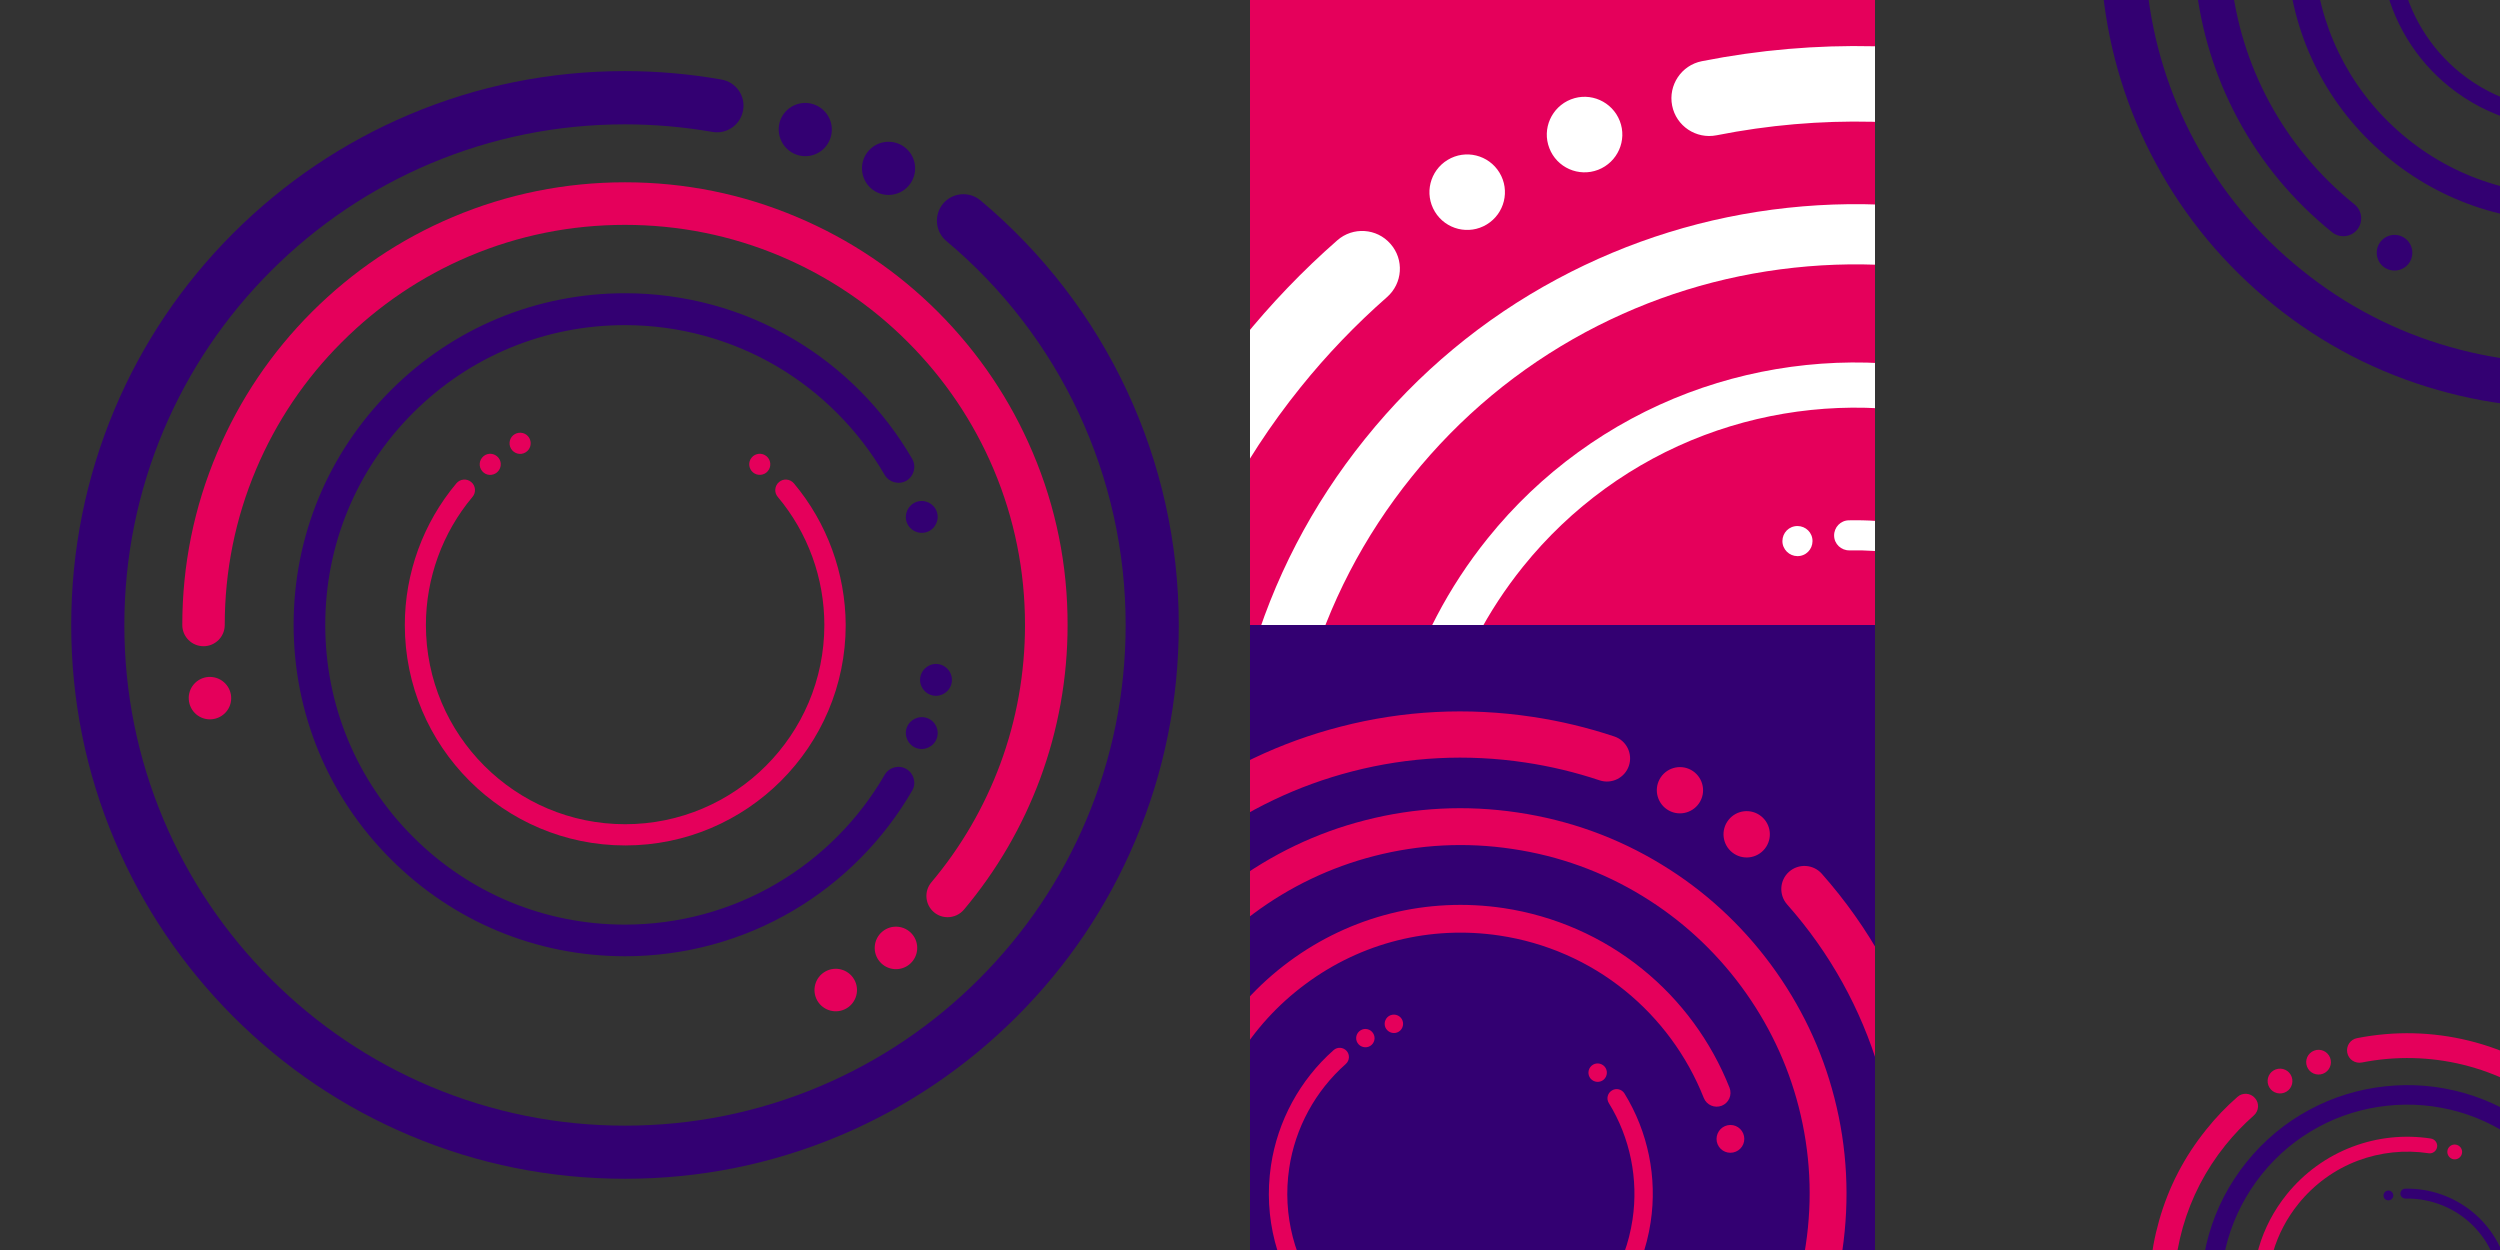 <?xml version="1.0" encoding="utf-8"?>
<!-- Generator: Adobe Illustrator 28.2.0, SVG Export Plug-In . SVG Version: 6.00 Build 0)  -->
<svg version="1.1" id="Ebene_1" xmlns="http://www.w3.org/2000/svg" xmlns:xlink="http://www.w3.org/1999/xlink" x="0px" y="0px"
	 viewBox="0 0 1920 960" style="enable-background:new 0 0 1920 960;" xml:space="preserve">
<rect x="0" y="0" width="1920" height="960" fill="#333333" stroke="none"/>
<style type="text/css">
	.st0{clip-path:url(#SVGID_00000074422535930215228260000012052744009498549182_);}
	.st1{clip-path:url(#SVGID_00000066515285889339124230000005856668050660385426_);fill:#330072;}
	.st2{clip-path:url(#SVGID_00000066515285889339124230000005856668050660385426_);fill:#E5005B;}
	.st3{fill:#E5005B;}
	.st4{fill:#330072;}
	.st5{clip-path:url(#SVGID_00000060728211724305817650000009747695043786446234_);}
	.st6{clip-path:url(#SVGID_00000035516564173742693110000015141628135416790207_);}
	.st7{clip-path:url(#SVGID_00000169538072969392378250000006134382755065529505_);fill:#E5005B;}
	.st8{clip-path:url(#SVGID_00000093140180747217930220000002990564244905531010_);}
	.st9{fill:#FFFFFF;}
	.st10{clip-path:url(#SVGID_00000006707430222742406120000005779451312881196203_);}
	.st11{clip-path:url(#SVGID_00000183954768942442059480000012129357683188619171_);}
</style>
<g>
	<g>
		<defs>
			<rect id="SVGID_1_" x="-86.8" y="-86.8" width="1133.5" height="1133.5"/>
		</defs>
		<clipPath id="SVGID_00000015312242996207735350000015275394731692640673_">
			<use xlink:href="#SVGID_1_"  style="overflow:visible;"/>
		</clipPath>
		<g style="clip-path:url(#SVGID_00000015312242996207735350000015275394731692640673_);">
			<defs>
				<rect id="SVGID_00000149377270102892044330000014762574189655710649_" x="-86.8" y="-86.8" width="1133.5" height="1133.5"/>
			</defs>
			<clipPath id="SVGID_00000001627035351262176180000015893355793343106484_">
				<use xlink:href="#SVGID_00000149377270102892044330000014762574189655710649_"  style="overflow:visible;"/>
			</clipPath>
			<path style="clip-path:url(#SVGID_00000001627035351262176180000015893355793343106484_);fill:#330072;" d="M672.2,147
				c9.8,5.6,22.2,2.3,27.9-7.5c5.6-9.8,2.3-22.2-7.5-27.9c-9.8-5.6-22.2-2.3-27.9,7.5C659.1,128.9,662.5,141.4,672.2,147"/>
			<path style="clip-path:url(#SVGID_00000001627035351262176180000015893355793343106484_);fill:#330072;" d="M753,153.9
				c-8.6-7.2-21.5-6.1-28.7,2.5c-7.2,8.6-6.1,21.5,2.5,28.7c87.5,73.3,137.7,180.8,137.7,294.9c0,51.9-10.2,102.3-30.2,149.7
				c-19.4,45.8-47.1,86.9-82.4,122.2c-35.3,35.3-76.4,63-122.2,82.4c-47.4,20-97.7,30.2-149.7,30.2c-51.9,0-102.3-10.2-149.7-30.2
				c-45.8-19.4-86.9-47.1-122.2-82.4c-35.3-35.3-63-76.4-82.4-122.2c-20-47.4-30.2-97.7-30.2-149.7c0-51.9,10.2-102.3,30.2-149.7
				c19.4-45.8,47.1-86.9,82.4-122.2c35.3-35.3,76.4-63,122.2-82.4c47.4-20,97.7-30.2,149.7-30.2c22.5,0,45.1,2,67.1,5.8
				c11.1,2,21.7-5.5,23.6-16.6c2-11.1-5.5-21.7-16.6-23.6c-24.3-4.3-49.3-6.5-74.2-6.5c-57.4,0-113.1,11.2-165.6,33.4
				c-50.6,21.4-96.1,52.1-135.2,91.1c-39.1,39.1-69.7,84.5-91.1,135.2C65.9,366.9,54.7,422.6,54.7,480c0,57.4,11.2,113.1,33.4,165.6
				c21.4,50.6,52.1,96.1,91.1,135.2c39.1,39.1,84.5,69.7,135.2,91.1c52.4,22.2,108.1,33.4,165.6,33.4c57.4,0,113.1-11.2,165.6-33.4
				c50.6-21.4,96.1-52.1,135.2-91.1c39.1-39.1,69.7-84.5,91.1-135.2c22.2-52.4,33.4-108.1,33.4-165.6
				C905.3,353.8,849.8,235,753,153.9"/>
			<path style="clip-path:url(#SVGID_00000001627035351262176180000015893355793343106484_);fill:#330072;" d="M611.5,118.7
				c10.6,3.9,22.3-1.6,26.1-12.2c3.9-10.6-1.6-22.3-12.2-26.2c-10.6-3.9-22.3,1.6-26.2,12.2C595.5,103.1,600.9,114.8,611.5,118.7"/>
			<path style="clip-path:url(#SVGID_00000001627035351262176180000015893355793343106484_);fill:#E5005B;" d="M609.7,371.2
				c-2.9-3.4-8-3.9-11.4-1c-3.4,2.9-3.9,8-1,11.4c23.1,27.5,35.8,62.4,35.8,98.4c0,84.4-68.6,153-153,153c-84.4,0-153-68.6-153-153
				c0-35.9,12.7-70.9,35.8-98.4c2.9-3.4,2.4-8.6-1-11.4c-3.4-2.9-8.6-2.4-11.4,1c-25.5,30.4-39.6,69-39.6,108.8
				c0,93.3,75.9,169.3,169.3,169.3c93.3,0,169.3-75.9,169.3-169.3C649.3,440.2,635.2,401.6,609.7,371.2"/>
			<path style="clip-path:url(#SVGID_00000001627035351262176180000015893355793343106484_);fill:#E5005B;" d="M403.5,347.5
				c3.9-2.2,5.2-7.2,3-11.1c-2.2-3.9-7.2-5.2-11.1-3c-3.9,2.2-5.2,7.2-3,11.1C394.7,348.4,399.6,349.8,403.5,347.5"/>
			<path style="clip-path:url(#SVGID_00000001627035351262176180000015893355793343106484_);fill:#E5005B;" d="M381.7,362.8
				c3.4-2.9,3.9-8,1-11.4c-2.9-3.4-8-3.9-11.4-1c-3.4,2.9-3.9,8-1,11.4C373.1,365.3,378.2,365.7,381.7,362.8"/>
			<path style="clip-path:url(#SVGID_00000001627035351262176180000015893355793343106484_);fill:#E5005B;" d="M578.3,362.8
				c3.4,2.9,8.6,2.4,11.4-1c2.9-3.4,2.4-8.6-1-11.4c-3.4-2.9-8.6-2.4-11.4,1C574.4,354.8,574.9,359.9,578.3,362.8"/>
			<path style="clip-path:url(#SVGID_00000001627035351262176180000015893355793343106484_);fill:#330072;" d="M696.1,590.6
				c-5.8-3.4-13.3-1.4-16.7,4.5c-19.9,34.4-48.5,63.2-82.7,83.3c-35.2,20.8-75.6,31.7-116.7,31.7c-61.5,0-119.3-23.9-162.8-67.4
				c-43.5-43.5-67.4-101.3-67.4-162.8s23.9-119.3,67.4-162.8c43.5-43.5,101.3-67.4,162.8-67.4c41.1,0,81.5,11,116.7,31.7
				c34.2,20.2,62.8,49,82.7,83.3c3.4,5.8,10.9,7.8,16.7,4.5c5.8-3.4,7.8-10.9,4.5-16.7c-22-38-53.6-69.9-91.4-92.2
				c-39-23-83.6-35.1-129.1-35.1c-68,0-132,26.5-180,74.6c-48.1,48.1-74.6,112-74.6,180c0,68,26.5,131.9,74.6,180
				c48.1,48.1,112,74.6,180,74.6c45.5,0,90.1-12.1,129.1-35.1c37.8-22.3,69.4-54.2,91.4-92.2C703.9,601.5,701.9,594,696.1,590.6"/>
			<path style="clip-path:url(#SVGID_00000001627035351262176180000015893355793343106484_);fill:#330072;" d="M712.1,551.5
				c-6.3-2.3-13.4,1-15.7,7.3c-2.3,6.3,1,13.4,7.3,15.7c6.3,2.3,13.4-1,15.7-7.3C721.7,560.8,718.5,553.8,712.1,551.5"/>
			<path style="clip-path:url(#SVGID_00000001627035351262176180000015893355793343106484_);fill:#330072;" d="M721,510.1
				c-6.6-1.2-13,3.3-14.2,9.9c-1.2,6.6,3.3,13,9.9,14.2c6.6,1.2,13-3.3,14.2-9.9C732.1,517.6,727.6,511.3,721,510.1"/>
			<path style="clip-path:url(#SVGID_00000001627035351262176180000015893355793343106484_);fill:#330072;" d="M696.4,401.2
				c2.3,6.3,9.3,9.6,15.7,7.3c6.3-2.3,9.6-9.3,7.3-15.7c-2.3-6.3-9.3-9.6-15.7-7.3C697.4,387.9,694.1,394.9,696.4,401.2"/>
			<path style="clip-path:url(#SVGID_00000001627035351262176180000015893355793343106484_);fill:#E5005B;" d="M793.2,347.7
				c-17.1-40.5-41.6-76.8-72.8-108.1c-31.2-31.2-67.6-55.7-108.1-72.8C570.4,149,525.9,140,480,140c-45.9,0-90.4,9-132.3,26.7
				c-40.5,17.1-76.8,41.6-108.1,72.8c-31.2,31.2-55.7,67.6-72.8,108.1C149,389.6,140,434.1,140,480c0,9,7.3,16.3,16.3,16.3
				c9,0,16.3-7.3,16.3-16.3c0-41.5,8.1-81.7,24.1-119.6c15.5-36.6,37.6-69.5,65.9-97.7c28.2-28.2,61.1-50.4,97.7-65.9
				c37.9-16,78.1-24.1,119.6-24.1s81.7,8.1,119.6,24.1c36.6,15.5,69.5,37.6,97.7,65.9c28.2,28.2,50.4,61.1,65.9,97.7
				c16,37.9,24.1,78.1,24.1,119.6c0,36.8-6.4,72.8-19.1,107c-12.3,33-30,63.5-52.8,90.6c-5.8,6.9-4.9,17.2,2,23
				c3.1,2.6,6.8,3.8,10.5,3.8c4.6,0,9.3-2,12.5-5.8c25.2-30,44.8-63.7,58.4-100.2c14-37.8,21.2-77.6,21.2-118.3
				C820,434.1,811,389.6,793.2,347.7"/>
			<path style="clip-path:url(#SVGID_00000001627035351262176180000015893355793343106484_);fill:#E5005B;" d="M158.4,520.1
				c-8.9,1.6-14.8,10-13.2,18.9c1.6,8.9,10,14.8,18.9,13.2c8.9-1.6,14.8-10,13.2-18.9C175.7,524.5,167.3,518.6,158.4,520.1"/>
			<path style="clip-path:url(#SVGID_00000001627035351262176180000015893355793343106484_);fill:#E5005B;" d="M633.7,746.2
				c-7.8,4.5-10.5,14.5-6,22.3c4.5,7.8,14.5,10.5,22.3,6c7.8-4.5,10.5-14.5,6-22.3C651.5,744.4,641.5,741.7,633.7,746.2"/>
			<path style="clip-path:url(#SVGID_00000001627035351262176180000015893355793343106484_);fill:#E5005B;" d="M677.6,715.5
				c-6.9,5.8-7.8,16.1-2,23c5.8,6.9,16.1,7.8,23,2c6.9-5.8,7.8-16.1,2-23C694.8,710.6,684.5,709.7,677.6,715.5"/>
		</g>
	</g>
</g>
<rect x="960" class="st3" width="480" height="480"/>
<rect x="960" y="480" class="st4" width="480" height="480"/>
<g>
	<defs>
		<rect id="SVGID_00000158736954318628400780000001920560198226914223_" x="960" y="480" width="480" height="480"/>
	</defs>
	<clipPath id="SVGID_00000131345976180196174800000014727718378901547152_">
		<use xlink:href="#SVGID_00000158736954318628400780000001920560198226914223_"  style="overflow:visible;"/>
	</clipPath>
	<g style="clip-path:url(#SVGID_00000131345976180196174800000014727718378901547152_);">
		<g>
			<defs>
				
					<rect id="SVGID_00000021120631961456882990000015210439644671020213_" x="628.3" y="423.2" transform="matrix(0.148 -0.989 0.989 0.148 49.557 1891.17)" width="987.3" height="987.3"/>
			</defs>
			<clipPath id="SVGID_00000039095394441528208520000015802096761286600613_">
				<use xlink:href="#SVGID_00000021120631961456882990000015210439644671020213_"  style="overflow:visible;"/>
			</clipPath>
			<g style="clip-path:url(#SVGID_00000039095394441528208520000015802096761286600613_);">
				<defs>
					
						<rect id="SVGID_00000106136104413354134150000014828202779281102487_" x="628.3" y="423.2" transform="matrix(0.148 -0.989 0.989 0.148 49.557 1891.17)" width="987.3" height="987.3"/>
				</defs>
				<clipPath id="SVGID_00000068658333634531195580000003845809096371739836_">
					<use xlink:href="#SVGID_00000106136104413354134150000014828202779281102487_"  style="overflow:visible;"/>
				</clipPath>
				<path style="clip-path:url(#SVGID_00000068658333634531195580000003845809096371739836_);fill:#E5005B;" d="M1330.4,654.7
					c7.7,6.1,18.9,4.8,25-2.9c6.1-7.7,4.8-18.9-2.9-25c-7.7-6.1-18.9-4.8-25,2.9C1321.4,637.4,1322.7,648.6,1330.4,654.7"/>
				<path style="clip-path:url(#SVGID_00000068658333634531195580000003845809096371739836_);fill:#E5005B;" d="M1399.1,671
					c-6.5-7.3-17.7-8-25.1-1.5c-7.3,6.5-8,17.7-1.5,25.1c66,74.4,95.4,173.5,80.7,271.7c-6.7,44.7-21.9,86.8-45.3,125
					c-22.6,37-51.7,68.8-86.7,94.7c-35,25.9-74,44.5-115.9,55.3c-43.4,11.2-88.1,13.5-132.8,6.8c-44.7-6.7-86.8-21.9-125-45.3
					c-37-22.6-68.8-51.7-94.7-86.7c-25.9-35-44.5-74-55.3-115.9c-11.2-43.4-13.5-88.1-6.8-132.8c6.7-44.7,21.9-86.8,45.3-125
					c22.6-37,51.7-68.8,86.7-94.7c35-25.9,74-44.5,115.9-55.3c43.4-11.2,88.1-13.5,132.8-6.8c19.4,2.9,38.6,7.5,57.1,13.7
					c9.3,3.1,19.4-1.9,22.5-11.2c3.1-9.3-1.9-19.4-11.2-22.5c-20.4-6.8-41.6-11.9-63.1-15.1c-49.5-7.4-98.9-4.9-146.9,7.5
					c-46.4,11.9-89.5,32.5-128.2,61.1c-38.7,28.6-70.9,63.9-95.9,104.7c-25.9,42.3-42.7,88.9-50.1,138.3
					c-7.4,49.5-4.9,98.9,7.5,146.9c11.9,46.4,32.5,89.5,61.1,128.2c28.6,38.7,63.9,70.9,104.7,95.9c42.3,25.9,88.9,42.7,138.3,50.1
					c49.5,7.4,98.9,4.9,146.9-7.5c46.4-11.9,89.5-32.5,128.2-61.1c38.7-28.6,70.9-63.9,95.9-104.7c25.9-42.3,42.7-88.9,50.1-138.3
					C1504.6,862.8,1472,753.3,1399.1,671"/>
				<path style="clip-path:url(#SVGID_00000068658333634531195580000003845809096371739836_);fill:#E5005B;" d="M1281.7,622.5
					c8.6,4.7,19.4,1.5,24.1-7.1c4.7-8.6,1.5-19.4-7.1-24.1c-8.6-4.7-19.4-1.5-24.1,7.1C1269.9,607,1273.1,617.8,1281.7,622.5"/>
				<path style="clip-path:url(#SVGID_00000068658333634531195580000003845809096371739836_);fill:#E5005B;" d="M1247.6,839.8
					c-2-3.3-6.4-4.4-9.7-2.3c-3.3,2-4.4,6.4-2.3,9.7c16.4,26.6,22.8,58.4,18.2,89.3c-10.8,72.7-78.8,123-151.5,112.2
					c-72.7-10.8-123-78.8-112.2-151.5c4.6-31,20.1-59.4,43.5-80.1c2.9-2.6,3.2-7.1,0.6-10c-2.6-2.9-7.1-3.2-10-0.6
					c-25.9,22.9-43,54.4-48.1,88.6c-12,80.4,43.6,155.6,124,167.6c80.4,12,155.6-43.7,167.6-124.1
					C1272.9,904.3,1265.7,869.2,1247.6,839.8"/>
				<path style="clip-path:url(#SVGID_00000068658333634531195580000003845809096371739836_);fill:#E5005B;" d="M1073.1,792.9
					c3.6-1.4,5.4-5.5,4-9.2c-1.4-3.6-5.5-5.4-9.2-4c-3.6,1.4-5.4,5.5-4,9.2C1065.4,792.5,1069.5,794.3,1073.1,792.9"/>
				<path style="clip-path:url(#SVGID_00000068658333634531195580000003845809096371739836_);fill:#E5005B;" d="M1052.3,803.3
					c3.3-2,4.4-6.4,2.3-9.7c-2-3.3-6.4-4.4-9.7-2.3c-3.3,2-4.4,6.4-2.3,9.7C1044.6,804.2,1049,805.3,1052.3,803.3"/>
				<path style="clip-path:url(#SVGID_00000068658333634531195580000003845809096371739836_);fill:#E5005B;" d="M1221.7,828.5
					c2.6,2.9,7.1,3.2,10,0.6c2.9-2.6,3.2-7.1,0.6-10c-2.6-2.9-7.1-3.2-10-0.6C1219.4,821.1,1219.1,825.6,1221.7,828.5"/>
				<path style="clip-path:url(#SVGID_00000068658333634531195580000003845809096371739836_);fill:#E5005B;" d="M1293.9,1039.9
					c-4.6-3.7-11.3-2.9-15,1.7c-21.5,27-49.9,48.2-81.9,61.2c-33,13.4-69.2,17.6-104.6,12.3c-53-7.9-99.7-36-131.5-79
					c-31.9-43-45.1-95.9-37.2-148.9s36-99.7,79-131.5c43-31.9,95.9-45.1,148.9-37.2c35.4,5.3,68.8,19.9,96.4,42.3
					c26.9,21.8,47.8,50.3,60.5,82.4c2.2,5.5,8.3,8.1,13.8,6c5.5-2.2,8.1-8.3,6-13.8c-14.1-35.6-37.2-67.1-66.9-91.1
					c-30.6-24.8-67.5-41-106.7-46.9c-58.6-8.7-117.1,5.9-164.7,41.1c-47.6,35.2-78.6,86.9-87.4,145.5
					c-8.7,58.6,5.9,117.1,41.1,164.7c35.2,47.6,86.9,78.6,145.5,87.4c39.2,5.8,79.2,1.1,115.7-13.7c35.5-14.3,66.8-37.7,90.6-67.6
					C1299.2,1050.3,1298.5,1043.6,1293.9,1039.9"/>
				<path style="clip-path:url(#SVGID_00000068658333634531195580000003845809096371739836_);fill:#E5005B;" d="M1312.7,1008.2
					c-5.2-2.8-11.6-0.9-14.4,4.3c-2.8,5.2-0.9,11.6,4.3,14.4c5.2,2.8,11.6,0.9,14.4-4.3C1319.8,1017.5,1317.9,1011.1,1312.7,1008.2"
					/>
				<path style="clip-path:url(#SVGID_00000068658333634531195580000003845809096371739836_);fill:#E5005B;" d="M1325.7,973.7
					c-5.6-1.9-11.6,1.1-13.5,6.7c-1.9,5.6,1.1,11.6,6.7,13.5s11.6-1.1,13.5-6.7S1331.3,975.6,1325.7,973.7"/>
				<path style="clip-path:url(#SVGID_00000068658333634531195580000003845809096371739836_);fill:#E5005B;" d="M1318.5,876.8
					c1.2,5.8,6.8,9.5,12.6,8.3c5.8-1.2,9.5-6.8,8.3-12.6c-1.2-5.8-6.8-9.5-12.6-8.3C1321.1,865.4,1317.4,871,1318.5,876.8"/>
				<path style="clip-path:url(#SVGID_00000068658333634531195580000003845809096371739836_);fill:#E5005B;" d="M1408.8,843.1
					c-9.5-37.1-26-71.5-48.9-102.5c-22.9-30.9-51-56.7-83.7-76.6c-33.8-20.7-71-34.1-110.6-40c-39.5-5.9-79-3.9-117.4,6
					c-37.1,9.5-71.5,26-102.4,48.9c-30.9,22.9-56.7,51-76.6,83.7c-20.7,33.8-34.1,71-40,110.6c-1.2,7.8,4.2,15,12,16.1
					c7.8,1.2,15-4.2,16.1-12c5.3-35.7,17.5-69.4,36.2-100c18-29.5,41.4-55,69.3-75.7c27.9-20.7,59.1-35.6,92.6-44.2
					c34.7-8.9,70.4-10.8,106.2-5.4c35.7,5.3,69.4,17.5,99.9,36.2c29.5,18,55,41.4,75.7,69.3c20.7,28,35.6,59.1,44.2,92.6
					c8.9,34.7,10.8,70.4,5.4,106.2c-4.7,31.7-14.9,61.9-30.2,89.7c-14.8,26.9-34,50.8-57.1,71.3c-5.9,5.2-6.4,14.2-1.2,20.1
					c2.3,2.6,5.3,4.2,8.5,4.6c4,0.6,8.2-0.5,11.5-3.4c25.5-22.6,46.8-49.1,63.2-78.8c17-30.8,28.2-64.2,33.4-99.2
					C1420.7,921,1418.7,881.5,1408.8,843.1"/>
				<path style="clip-path:url(#SVGID_00000068658333634531195580000003845809096371739836_);fill:#E5005B;" d="M839.7,910.1
					c-7.8,0.2-14,6.7-13.8,14.6c0.2,7.8,6.7,14,14.6,13.8c7.8-0.2,14-6.7,13.8-14.6S847.6,909.9,839.7,910.1"/>
				<path style="clip-path:url(#SVGID_00000068658333634531195580000003845809096371739836_);fill:#E5005B;" d="M1220.1,1165.9
					c-7.3,2.9-10.9,11.1-8,18.4c2.9,7.3,11.1,10.9,18.4,8c7.3-2.9,10.9-11.1,8-18.4C1235.7,1166.6,1227.4,1163,1220.1,1165.9"/>
				<path style="clip-path:url(#SVGID_00000068658333634531195580000003845809096371739836_);fill:#E5005B;" d="M1261.9,1145.1
					c-6.7,4.1-8.8,12.8-4.7,19.5c4.1,6.7,12.8,8.8,19.5,4.7c6.7-4.1,8.8-12.8,4.7-19.5C1277.3,1143.1,1268.6,1141,1261.9,1145.1"/>
			</g>
		</g>
	</g>
</g>
<g>
	<defs>
		<rect id="SVGID_00000070087582837729018840000001123254424580976030_" x="960" width="480" height="480"/>
	</defs>
	<clipPath id="SVGID_00000001638288736780809010000007027757799675501700_">
		<use xlink:href="#SVGID_00000070087582837729018840000001123254424580976030_"  style="overflow:visible;"/>
	</clipPath>
	<g style="clip-path:url(#SVGID_00000001638288736780809010000007027757799675501700_);">
		<g>
			<g>
				<path class="st9" d="M1227.4,130.4c14.9-5.8,22.4-22.6,16.6-37.5c-5.8-14.9-22.6-22.4-37.5-16.6c-14.9,5.8-22.4,22.6-16.6,37.5
					C1195.6,128.7,1212.4,136.2,1227.4,130.4z"/>
				<path class="st9" d="M1307,47c-15.7,3.1-25.9,18.4-22.8,34.1c3.1,15.7,18.4,25.9,34.1,22.8c159.3-31.6,323.1,8.7,449.4,110.4
					c57.5,46.3,104.2,102.4,138.8,166.9c33.4,62.3,54.3,129.7,61.9,200.3c7.6,70.6,1.7,140.9-17.7,208.9
					c-20.1,70.4-53.7,135.2-100,192.7c-46.3,57.5-102.4,104.2-166.9,138.8c-62.3,33.4-129.7,54.3-200.3,61.9
					c-70.6,7.6-140.9,1.7-208.9-17.7c-70.4-20.1-135.2-53.7-192.7-100c-57.5-46.3-104.2-102.4-138.8-166.9
					C909.7,837,888.8,769.6,881.2,699c-7.6-70.6-1.7-140.9,17.7-208.9c20.1-70.4,53.7-135.2,100-192.7c20.1-25,42.4-48.2,66.3-69.2
					c12.1-10.6,13.3-28.9,2.7-40.9c-10.5-12.1-28.9-13.3-40.9-2.7c-26.4,23.1-51.1,48.9-73.3,76.4
					c-51.2,63.6-88.4,135.3-110.6,213.2c-21.4,75.2-28,152.9-19.6,231C832,783.3,855,857.8,892,926.7
					c38.3,71.3,90,133.5,153.6,184.6c63.6,51.2,135.3,88.4,213.2,110.6c75.2,21.4,152.9,28,231,19.6c78.1-8.4,152.6-31.5,221.5-68.5
					c71.3-38.3,133.5-90,184.6-153.6s88.4-135.3,110.6-213.2c21.4-75.2,28-152.9,19.6-231c-8.4-78.1-31.5-152.6-68.5-221.5
					c-38.3-71.3-90-133.5-153.6-184.6C1664.3,56.6,1483.1,12.1,1307,47z"/>
				<path class="st9" d="M1141.8,172.4c13.7-8.3,18.1-26.1,9.8-39.8c-8.3-13.7-26.1-18.1-39.8-9.8c-13.7,8.3-18.1,26.1-9.8,39.8
					C1110.3,176.3,1128.1,180.7,1141.8,172.4z"/>
			</g>
			<g>
				<path class="st9" d="M1419.9,399.6c-6.4,0.1-11.4,5.4-11.3,11.8c0.1,6.4,5.4,11.4,11.8,11.3c51-1.1,101,16,140.9,48.1
					c93.5,75.2,108.3,212.5,33.1,305.9c-75.2,93.5-212.5,108.3-305.9,33.1c-39.8-32.1-67.2-77.3-77-127.4
					c-1.2-6.3-7.3-10.3-13.6-9.1c-6.3,1.2-10.3,7.3-9.1,13.6c10.9,55.4,41.2,105.4,85.2,140.9c103.4,83.2,255.2,66.8,338.4-36.6
					c83.2-103.4,66.8-255.2-36.6-338.4C1531.7,417.3,1476.3,398.4,1419.9,399.6z"/>
				<path class="st9" d="M1209.9,606.8c1-6.3-3.3-12.2-9.6-13.2c-6.3-1-12.2,3.3-13.2,9.6c-1,6.3,3.3,12.2,9.6,13.2
					C1203,617.4,1208.9,613.1,1209.9,606.8z"/>
				<path class="st9" d="M1207.3,644.7c-0.1-6.4-5.4-11.4-11.8-11.3c-6.4,0.1-11.4,5.4-11.3,11.8c0.1,6.4,5.4,11.4,11.8,11.3
					C1202.4,656.3,1207.5,651,1207.3,644.7z"/>
				<path class="st9" d="M1382.7,426.9c6.3-1.2,10.3-7.3,9.1-13.6c-1.2-6.3-7.3-10.3-13.6-9.1c-6.3,1.2-10.3,7.3-9.1,13.6
					C1370.4,424,1376.4,428.1,1382.7,426.9z"/>
			</g>
			<g>
				<path class="st9" d="M1740,499.6c-9,3.5-13.4,13.5-10,22.5c20.3,52.7,26.8,110,18.6,165.9c-8.4,57.5-32.2,112-68.9,157.6
					c-54.8,68.1-132.9,110.8-219.8,120.2c-86.9,9.4-172.3-15.6-240.4-70.4s-110.8-132.9-120.2-219.8
					c-9.4-86.9,15.6-172.3,70.4-240.4c36.7-45.6,84.8-80.5,139.2-101c52.8-19.9,110.2-25.9,166-17.3c9.5,1.5,18.4-5,19.8-14.5
					c1.5-9.5-5-18.4-14.5-19.8c-61.7-9.5-125.2-2.9-183.6,19.1c-60.2,22.7-113.5,61.3-154,111.7c-60.6,75.3-88.3,169.8-77.9,265.9
					c10.4,96.1,57.6,182.5,132.9,243.1c75.3,60.6,169.8,88.3,265.9,77.9c96.1-10.4,182.5-57.6,243.1-132.9
					c40.6-50.4,66.9-110.7,76.2-174.3c9-61.8,1.9-125.2-20.6-183.4C1759,500.5,1749,496.1,1740,499.6z"/>
				<path class="st9" d="M1710.9,446.9c-8.2,5-10.8,15.7-5.9,23.9c5,8.2,15.7,10.8,23.9,5.9c8.2-5,10.8-15.7,5.9-23.9
					C1729.8,444.5,1719.2,441.9,1710.9,446.9z"/>
				<path class="st9" d="M1673,400.1c-7.2,6.3-8,17.3-1.6,24.5c6.3,7.2,17.3,8,24.5,1.6c7.2-6.3,8-17.3,1.6-24.5
					C1691.2,394.5,1680.2,393.8,1673,400.1z"/>
				<path class="st9" d="M1530.5,330.2c9.1,3.1,19-1.8,22.1-10.8s-1.8-19-10.8-22.1c-9.1-3.1-19,1.8-22.1,10.8
					C1516.6,317.3,1521.5,327.1,1530.5,330.2z"/>
			</g>
			<g>
				<path class="st9" d="M1557.5,175.3c-60.1-17.1-122.2-22.4-184.6-15.7c-62.4,6.7-122,25.2-177,54.7
					c-57,30.6-106.7,71.9-147.6,122.8c-40.9,50.8-70.7,108.2-88.4,170.4c-17.1,60.1-22.4,122.2-15.7,184.6
					c6.7,62.4,25.2,122,54.7,177c30.6,57,71.9,106.7,122.8,147.6c10,8,24.6,6.5,32.6-3.5c8-10,6.5-24.6-3.5-32.6
					c-46-37-83.3-81.9-111-133.4c-26.7-49.8-43.4-103.6-49.5-160.1c-6.1-56.4-1.3-112.6,14.1-167c16-56.2,42.9-108.1,79.9-154
					c37-46,81.9-83.3,133.4-111c49.8-26.7,103.6-43.4,160.1-49.5c56.4-6.1,112.6-1.3,167,14.1c56.2,16,108.1,42.9,154,79.9
					c40.8,32.8,74.9,72,101.4,116.6c25.6,43,43.6,89.9,53.3,139.3c2.5,12.6,14.7,20.8,27.2,18.3c5.6-1.1,10.3-4.1,13.6-8.2
					c4.1-5.2,6.1-12,4.7-19c-10.7-54.6-30.6-106.5-59-154.1c-29.4-49.3-67.1-92.7-112.2-128.9C1677.1,222.8,1619.8,193,1557.5,175.3
					z"/>
				<path class="st9" d="M1182.5,1032.3c-6.2,11.2-2.1,25.3,9.1,31.5c11.2,6.2,25.3,2.1,31.5-9.1c6.2-11.2,2.1-25.3-9.1-31.5
					C1202.8,1017,1188.7,1021.1,1182.5,1032.3z"/>
				<path class="st9" d="M1856.7,707.4c-2,12.7,6.7,24.5,19.4,26.5c12.7,2,24.5-6.7,26.5-19.4s-6.7-24.5-19.4-26.5
					C1870.5,686,1858.7,694.7,1856.7,707.4z"/>
				<path class="st9" d="M1861.8,631.3c0.3,12.8,10.9,23,23.7,22.7c12.8-0.3,23-10.9,22.7-23.7c-0.3-12.8-10.9-23-23.7-22.7
					C1871.7,607.9,1861.5,618.5,1861.8,631.3z"/>
			</g>
		</g>
	</g>
</g>
<g>
	<defs>
		<rect id="SVGID_00000121998629843732402850000011475693335368732578_" x="1440" y="480" width="480" height="480"/>
	</defs>
	<clipPath id="SVGID_00000070116469837001641640000006602625742981794947_">
		<use xlink:href="#SVGID_00000121998629843732402850000011475693335368732578_"  style="overflow:visible;"/>
	</clipPath>
	<g style="clip-path:url(#SVGID_00000070116469837001641640000006602625742981794947_);">
		<g>
			<g>
				<path class="st3" d="M1784.1,824.6c4.9-1.9,7.3-7.4,5.4-12.3c-1.9-4.9-7.4-7.3-12.3-5.4c-4.9,1.9-7.3,7.4-5.4,12.3
					C1773.7,824.1,1779.2,826.5,1784.1,824.6z"/>
				<path class="st3" d="M1810.2,797.3c-5.2,1-8.5,6-7.5,11.2c1,5.2,6,8.5,11.2,7.5c52.2-10.3,105.9,2.8,147.3,36.2
					c18.8,15.2,34.2,33.6,45.5,54.7c11,20.4,17.8,42.5,20.3,65.6c2.5,23.1,0.5,46.2-5.8,68.5c-6.6,23.1-17.6,44.3-32.8,63.2
					c-15.2,18.8-33.6,34.2-54.7,45.5c-20.4,11-42.5,17.8-65.6,20.3c-23.1,2.5-46.2,0.5-68.5-5.8c-23.1-6.6-44.3-17.6-63.2-32.8
					c-18.8-15.2-34.2-33.6-45.5-54.7c-11-20.4-17.8-42.5-20.3-65.6c-2.5-23.1-0.5-46.2,5.8-68.5c6.6-23.1,17.6-44.3,32.8-63.2
					c6.6-8.2,13.9-15.8,21.7-22.7c4-3.5,4.4-9.5,0.9-13.4c-3.5-4-9.5-4.4-13.4-0.9c-8.7,7.6-16.8,16-24,25.1
					c-16.8,20.8-29,44.3-36.2,69.9c-7,24.6-9.2,50.1-6.4,75.7c2.8,25.6,10.3,50,22.4,72.6c12.6,23.4,29.5,43.7,50.3,60.5
					s44.3,29,69.9,36.2c24.6,7,50.1,9.2,75.7,6.4c25.6-2.8,50-10.3,72.6-22.4c23.4-12.6,43.7-29.5,60.5-50.3
					c16.8-20.8,29-44.3,36.2-69.9c7-24.6,9.2-50.1,6.4-75.7c-2.8-25.6-10.3-50-22.4-72.6c-12.6-23.4-29.5-43.7-50.3-60.5
					C1927.3,800.5,1867.9,785.9,1810.2,797.3z"/>
				<path class="st3" d="M1756,838.4c4.5-2.7,5.9-8.6,3.2-13.1c-2.7-4.5-8.6-5.9-13.1-3.2c-4.5,2.7-5.9,8.6-3.2,13.1
					S1751.5,841.1,1756,838.4z"/>
			</g>
			<g>
				<path class="st4" d="M1847.2,912.9c-2.1,0-3.7,1.8-3.7,3.9c0,2.1,1.8,3.7,3.9,3.7c16.7-0.3,33.1,5.2,46.2,15.7
					c30.6,24.7,35.5,69.6,10.8,100.3c-24.7,30.6-69.6,35.5-100.3,10.8c-13.1-10.5-22-25.3-25.2-41.7c-0.4-2-2.4-3.4-4.4-3
					c-2,0.4-3.4,2.4-3,4.4c3.6,18.2,13.5,34.6,27.9,46.2c33.9,27.3,83.6,21.9,110.9-12c27.3-33.9,21.9-83.6-12-110.9
					C1883.8,918.7,1865.7,912.5,1847.2,912.9z"/>
				<path class="st4" d="M1778.3,980.8c0.3-2.1-1.1-4-3.2-4.3c-2.1-0.3-4,1.1-4.3,3.2c-0.3,2.1,1.1,4,3.2,4.3
					C1776.1,984.3,1778,982.9,1778.3,980.8z"/>
				<path class="st4" d="M1777.5,993.2c0-2.1-1.8-3.7-3.9-3.7c-2.1,0-3.7,1.8-3.7,3.9c0,2.1,1.8,3.7,3.9,3.7
					C1775.9,997,1777.6,995.3,1777.5,993.2z"/>
				<path class="st4" d="M1835,921.8c2-0.4,3.4-2.4,3-4.4c-0.4-2-2.4-3.4-4.4-3c-2,0.4-3.4,2.4-3,4.4
					C1830.9,920.9,1832.9,922.2,1835,921.8z"/>
			</g>
			<g>
				<path class="st3" d="M1952.1,945.6c-2.9,1.1-4.4,4.4-3.3,7.4c6.7,17.3,8.8,36.1,6.1,54.4c-2.8,18.9-10.6,36.7-22.6,51.6
					c-18,22.3-43.5,36.3-72,39.4c-28.5,3.1-56.5-5.1-78.8-23.1s-36.3-43.5-39.4-72c-3.1-28.5,5.1-56.5,23.1-78.8
					c12-14.9,27.8-26.4,45.6-33.1c17.3-6.5,36.1-8.5,54.4-5.7c3.1,0.5,6-1.7,6.5-4.8c0.5-3.1-1.7-6-4.8-6.5c-20.2-3.1-41-1-60.2,6.3
					c-19.7,7.4-37.2,20.1-50.5,36.6c-19.9,24.7-28.9,55.6-25.5,87.2c3.4,31.5,18.9,59.8,43.6,79.7c24.7,19.9,55.6,28.9,87.2,25.5
					c31.5-3.4,59.8-18.9,79.7-43.6c13.3-16.5,21.9-36.3,25-57.1c3-20.2,0.6-41-6.7-60.1C1958.3,946,1955,944.5,1952.1,945.6z"/>
				<path class="st9" d="M1942.6,928.4c-2.7,1.6-3.6,5.1-1.9,7.8c1.6,2.7,5.1,3.6,7.8,1.9c2.7-1.6,3.6-5.1,1.9-7.8
					C1948.7,927.6,1945.2,926.7,1942.6,928.4z"/>
				<path class="st9" d="M1930.1,913c-2.4,2.1-2.6,5.7-0.5,8c2.1,2.4,5.7,2.6,8,0.5c2.4-2.1,2.6-5.7,0.5-8S1932.5,911,1930.1,913z"
					/>
				<path class="st3" d="M1883.4,890.1c3,1,6.2-0.6,7.2-3.6s-0.6-6.2-3.6-7.2c-3-1-6.2,0.6-7.2,3.6
					C1878.9,885.9,1880.5,889.1,1883.4,890.1z"/>
			</g>
			<g>
				<path class="st4" d="M1892.3,839.4c-19.7-5.6-40.1-7.3-60.5-5.1s-40,8.2-58,17.9c-18.7,10-35,23.6-48.4,40.2
					c-13.4,16.7-23.2,35.4-29,55.8c-5.6,19.7-7.3,40.1-5.1,60.5c2.2,20.5,8.2,40,17.9,58c10,18.7,23.6,35,40.2,48.4
					c3.3,2.6,8.1,2.1,10.7-1.2s2.1-8.1-1.2-10.7c-15.1-12.1-27.3-26.8-36.4-43.7c-8.8-16.3-14.2-34-16.2-52.5
					c-2-18.5-0.4-36.9,4.6-54.7c5.3-18.4,14.1-35.4,26.2-50.5c12.1-15.1,26.8-27.3,43.7-36.4c16.3-8.8,34-14.2,52.5-16.2
					c18.5-2,36.9-0.4,54.7,4.6c18.4,5.3,35.4,14.1,50.5,26.2c13.4,10.8,24.5,23.6,33.2,38.2c8.4,14.1,14.3,29.5,17.5,45.6
					c0.8,4.1,4.8,6.8,8.9,6c1.8-0.4,3.4-1.3,4.5-2.7c1.4-1.7,2-3.9,1.5-6.2c-3.5-17.9-10-34.9-19.3-50.5
					c-9.6-16.1-22-30.4-36.8-42.3C1931.5,854.9,1912.7,845.2,1892.3,839.4z"/>
				<path class="st9" d="M1769.4,1120.2c-2,3.7-0.7,8.3,3,10.3c3.7,2,8.3,0.7,10.3-3c2-3.7,0.7-8.3-3-10.3
					C1776,1115.2,1771.4,1116.5,1769.4,1120.2z"/>
				<path class="st9" d="M1990.3,1013.7c-0.6,4.1,2.2,8,6.3,8.7c4.1,0.6,8-2.2,8.7-6.3c0.6-4.1-2.2-8-6.3-8.7
					C1994.9,1006.7,1991,1009.6,1990.3,1013.7z"/>
				<path class="st9" d="M1992,988.8c0.1,4.2,3.6,7.5,7.8,7.4c4.2-0.1,7.5-3.6,7.4-7.8c-0.1-4.2-3.6-7.5-7.8-7.4
					C1995.2,981.1,1991.9,984.6,1992,988.8z"/>
			</g>
		</g>
	</g>
</g>
<g>
	<defs>
		<rect id="SVGID_00000080183427545556861420000005609976931140209851_" x="1440" width="480" height="480"/>
	</defs>
	<clipPath id="SVGID_00000120561260411277245140000014421580670935029947_">
		<use xlink:href="#SVGID_00000080183427545556861420000005609976931140209851_"  style="overflow:visible;"/>
	</clipPath>
	<g style="clip-path:url(#SVGID_00000120561260411277245140000014421580670935029947_);">
		<g>
			<g>
				<path class="st4" d="M1853.6-345.3c8.8-3.4,13.2-13.3,9.8-22.2c-3.4-8.8-13.3-13.2-22.2-9.8c-8.8,3.4-13.2,13.3-9.8,22.2
					C1834.8-346.3,1844.7-341.9,1853.6-345.3z"/>
				<path class="st4" d="M1900.6-394.6c-9.3,1.8-15.3,10.9-13.5,20.1c1.8,9.3,10.9,15.3,20.1,13.5c94.1-18.6,190.9,5.1,265.5,65.2
					c34,27.3,61.6,60.5,82,98.6c19.8,36.8,32.1,76.6,36.6,118.3c4.5,41.7,1,83.2-10.5,123.4c-11.8,41.6-31.7,79.9-59.1,113.8
					c-27.3,34-60.5,61.6-98.6,82c-36.8,19.8-76.6,32.1-118.3,36.6c-41.7,4.5-83.2,1-123.4-10.5c-41.6-11.8-79.9-31.7-113.8-59.1
					c-34-27.3-61.6-60.5-82-98.6c-19.8-36.8-32.1-76.6-36.6-118.3c-4.5-41.7-1-83.2,10.5-123.4c11.8-41.6,31.7-79.9,59.1-113.8
					c11.9-14.8,25.1-28.5,39.2-40.9c7.1-6.2,7.8-17.1,1.6-24.2c-6.2-7.1-17.1-7.8-24.2-1.6c-15.6,13.7-30.2,28.9-43.3,45.2
					c-30.2,37.6-52.2,79.9-65.3,125.9C1613.9-97.8,1610-51.9,1615-5.7c5,46.1,18.6,90.2,40.5,130.8c22.6,42.1,53.2,78.8,90.7,109.1
					s79.9,52.2,125.9,65.3c44.4,12.7,90.3,16.6,136.5,11.6c46.1-5,90.2-18.6,130.8-40.5c42.1-22.6,78.8-53.2,109.1-90.7
					s52.2-79.9,65.3-125.9c12.7-44.4,16.6-90.3,11.6-136.5c-5-46.1-18.6-90.2-40.5-130.8c-22.6-42.1-53.2-78.8-90.7-109.1
					C2111.7-388.9,2004.6-415.2,1900.6-394.6z"/>
				<path class="st4" d="M1803-320.5c8.1-4.9,10.7-15.4,5.8-23.5c-4.9-8.1-15.4-10.7-23.5-5.8c-8.1,4.9-10.7,15.4-5.8,23.5
					C1784.4-318.2,1794.9-315.6,1803-320.5z"/>
			</g>
			<g>
				<path class="st4" d="M1967.3-186.3c-3.8,0.1-6.8,3.2-6.7,7c0.1,3.8,3.2,6.8,7,6.7c30.1-0.6,59.7,9.5,83.2,28.4
					c55.2,44.4,64,125.5,19.5,180.7c-44.4,55.2-125.5,64-180.7,19.5c-23.5-18.9-39.7-45.7-45.5-75.2c-0.7-3.7-4.3-6.1-8-5.4
					c-3.7,0.7-6.1,4.3-5.4,8c6.4,32.7,24.3,62.3,50.3,83.2c61.1,49.2,150.8,39.5,199.9-21.6s39.5-150.8-21.6-199.9
					C2033.3-175.8,2000.6-187,1967.3-186.3z"/>
				<path class="st4" d="M1843.2-63.9c0.6-3.7-2-7.2-5.7-7.8c-3.7-0.6-7.2,2-7.8,5.7c-0.6,3.7,2,7.2,5.7,7.8
					C1839.2-57.6,1842.6-60.1,1843.2-63.9z"/>
				<path class="st4" d="M1841.7-41.5c-0.1-3.8-3.2-6.8-7-6.7c-3.8,0.1-6.8,3.2-6.7,7c0.1,3.8,3.2,6.8,7,6.7
					C1838.8-34.6,1841.8-37.7,1841.7-41.5z"/>
				<path class="st4" d="M1945.3-170.2c3.7-0.7,6.1-4.3,5.4-8c-0.7-3.7-4.3-6.1-8-5.4c-3.7,0.7-6.1,4.3-5.4,8
					C1938-171.9,1941.6-169.5,1945.3-170.2z"/>
			</g>
			<g>
				<path class="st4" d="M2156.4-127.2c-5.3,2-7.9,8-5.9,13.3c12,31.1,15.8,65,11,98c-5,34-19,66.2-40.7,93.1
					c-32.4,40.2-78.5,65.4-129.9,71c-51.3,5.5-101.8-9.2-142-41.6c-40.2-32.4-65.4-78.5-71-129.9c-5.5-51.3,9.2-101.8,41.6-142
					c21.7-26.9,50.1-47.5,82.2-59.6c31.2-11.8,65.1-15.3,98.1-10.2c5.6,0.9,10.8-3,11.7-8.6c0.9-5.6-3-10.8-8.6-11.7
					c-36.4-5.6-74-1.7-108.5,11.3c-35.6,13.4-67,36.2-91,66c-35.8,44.5-52.2,100.3-46,157.1c6.1,56.8,34,107.8,78.5,143.6
					c44.5,35.8,100.3,52.2,157.1,46c56.8-6.1,107.8-34,143.6-78.5c24-29.8,39.5-65.4,45-103c5.3-36.5,1.1-74-12.1-108.4
					C2167.6-126.7,2161.7-129.3,2156.4-127.2z"/>
				<path class="st4" d="M2139.2-158.4c-4.9,2.9-6.4,9.2-3.5,14.1c2.9,4.9,9.2,6.4,14.1,3.5c4.9-2.9,6.4-9.2,3.5-14.1
					C2150.4-159.7,2144.1-161.3,2139.2-158.4z"/>
				<path class="st4" d="M2116.8-186c-4.3,3.7-4.7,10.2-1,14.5c3.7,4.3,10.2,4.7,14.5,1c4.3-3.7,4.7-10.2,1-14.5
					C2127.6-189.3,2121.1-189.7,2116.8-186z"/>
				<path class="st4" d="M2032.7-227.3c5.4,1.8,11.2-1,13-6.4c1.8-5.4-1-11.2-6.4-13c-5.4-1.8-11.2,1-13,6.4
					C2024.4-234.9,2027.3-229.1,2032.7-227.3z"/>
			</g>
			<g>
				<path class="st4" d="M2048.6-318.8c-35.5-10.1-72.2-13.2-109.1-9.2c-36.9,4-72.1,14.9-104.6,32.3c-33.7,18.1-63,42.5-87.2,72.5
					s-41.7,63.9-52.2,100.7c-10.1,35.5-13.2,72.2-9.2,109.1c4,36.9,14.9,72.1,32.3,104.6c18.1,33.7,42.5,63,72.5,87.2
					c5.9,4.7,14.5,3.8,19.3-2.1c4.7-5.9,3.8-14.5-2.1-19.3c-27.2-21.9-49.2-48.4-65.6-78.8c-15.8-29.4-25.6-61.2-29.2-94.6
					c-3.6-33.3-0.8-66.5,8.4-98.6c9.5-33.2,25.4-63.8,47.2-91c21.9-27.2,48.4-49.2,78.8-65.6c29.4-15.8,61.2-25.6,94.6-29.2
					c33.3-3.6,66.5-0.8,98.6,8.4c33.2,9.5,63.8,25.4,91,47.2c24.1,19.4,44.2,42.6,59.9,68.9c15.2,25.4,25.7,53.1,31.5,82.3
					c1.5,7.4,8.7,12.3,16.1,10.8c3.3-0.6,6.1-2.4,8-4.8c2.4-3,3.6-7.1,2.8-11.2c-6.3-32.3-18.1-62.9-34.8-91
					c-17.4-29.1-39.7-54.7-66.3-76.2C2119.2-290.8,2085.4-308.3,2048.6-318.8z"/>
				<path class="st4" d="M1827,187.5c-3.6,6.6-1.2,15,5.4,18.6c6.6,3.6,15,1.2,18.6-5.4c3.6-6.6,1.2-15-5.4-18.6
					C1839,178.4,1830.7,180.9,1827,187.5z"/>
				<path class="st4" d="M2225.3-4.5c-1.2,7.5,4,14.5,11.4,15.6c7.5,1.2,14.5-4,15.6-11.4s-4-14.5-11.4-15.6
					C2233.5-17.1,2226.5-11.9,2225.3-4.5z"/>
				<path class="st4" d="M2228.4-49.4c0.2,7.6,6.4,13.6,14,13.4c7.6-0.2,13.6-6.4,13.4-14s-6.4-13.6-14-13.4
					C2234.2-63.2,2228.2-56.9,2228.4-49.4z"/>
			</g>
		</g>
	</g>
</g>
</svg>
